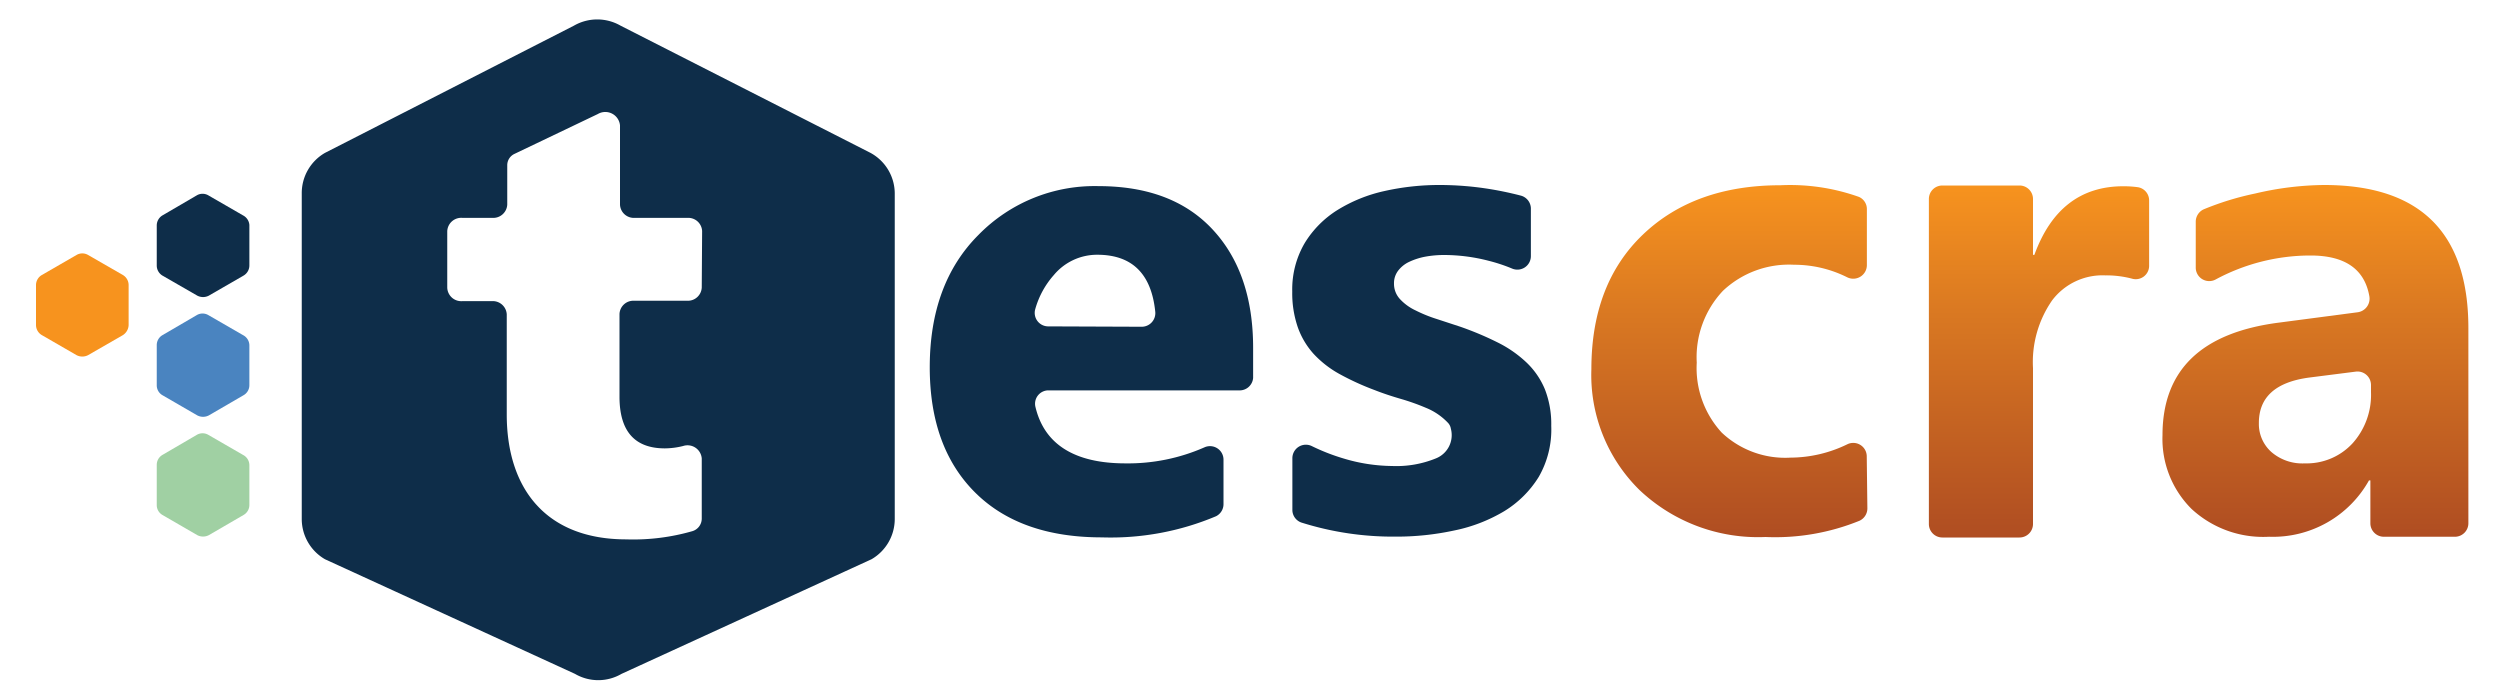 <svg id="Layer_1" data-name="Layer 1" xmlns="http://www.w3.org/2000/svg" xmlns:xlink="http://www.w3.org/1999/xlink" viewBox="0 0 200 56"><defs><style>.cls-1{fill:#0e2d49;}.cls-2{fill:url(#linear-gradient);}.cls-3{fill:url(#linear-gradient-2);}.cls-4{fill:url(#linear-gradient-3);}.cls-5{fill:#f7931e;}.cls-6{fill:#4a84c0;}.cls-7{fill:#a0d0a3;}</style><linearGradient id="linear-gradient" x1="138.35" y1="14.8" x2="138.35" y2="42.94" gradientUnits="userSpaceOnUse"><stop offset="0" stop-color="#f7931e"/><stop offset="0.37" stop-color="#d97822"/><stop offset="1" stop-color="#af4d22"/></linearGradient><linearGradient id="linear-gradient-2" x1="163.12" y1="14.8" x2="163.12" y2="43" xlink:href="#linear-gradient"/><linearGradient id="linear-gradient-3" x1="185.27" y1="14.8" x2="185.27" y2="42.94" xlink:href="#linear-gradient"/></defs><title>logo_200x56</title><path class="cls-1" d="M99.12,31.23H83.83a1.07,1.07,0,0,0-1,1.3c.7,3,3.11,4.54,7.21,4.54a15.17,15.17,0,0,0,6.31-1.28,1.08,1.08,0,0,1,1.53,1v3.51a1.08,1.08,0,0,1-.6,1,21.67,21.67,0,0,1-9.13,1.69q-6.55,0-10.16-3.61t-3.61-10q0-6.69,3.9-10.59a13,13,0,0,1,9.6-3.9q5.91,0,9.14,3.48t3.23,9.46v2.4A1.08,1.08,0,0,1,99.12,31.23Zm-7.78-5.09a1.09,1.09,0,0,0,1.08-1.21q-.47-4.55-4.64-4.55A4.5,4.5,0,0,0,84.31,22a6.92,6.92,0,0,0-1.49,2.73,1.08,1.08,0,0,0,1,1.38Z"/><path class="cls-1" d="M103.39,40.8V36.68a1.08,1.08,0,0,1,1.54-1,16.3,16.3,0,0,0,2.56,1,13.78,13.78,0,0,0,3.87.6,8.36,8.36,0,0,0,3.49-.6,2,2,0,0,0,1.22-2.38.9.9,0,0,0-.21-.45,5,5,0,0,0-1.8-1.23,17.7,17.7,0,0,0-2-.71c-.72-.21-1.42-.44-2.08-.7a21.13,21.13,0,0,1-2.84-1.3,8.23,8.23,0,0,1-2.06-1.61,6.33,6.33,0,0,1-1.26-2.13,8.37,8.37,0,0,1-.44-2.85,7.32,7.32,0,0,1,1-3.88A8.09,8.09,0,0,1,107,16.8a12.07,12.07,0,0,1,3.77-1.52,20,20,0,0,1,4.42-.48,25.18,25.18,0,0,1,3.64.27,27,27,0,0,1,2.84.58,1.08,1.08,0,0,1,.8,1v3.84a1.08,1.08,0,0,1-1.49,1,13.22,13.22,0,0,0-1.9-.63,14.24,14.24,0,0,0-3.55-.46,8.4,8.4,0,0,0-1.54.14,5.34,5.34,0,0,0-1.28.42,2.38,2.38,0,0,0-.87.71,1.64,1.64,0,0,0-.32,1,1.8,1.8,0,0,0,.48,1.26,4,4,0,0,0,1.24.9,11.14,11.14,0,0,0,1.7.69l1.86.61a25.1,25.1,0,0,1,3,1.26,9.46,9.46,0,0,1,2.31,1.6,6.27,6.27,0,0,1,1.48,2.15,7.64,7.64,0,0,1,.51,2.93,7.59,7.59,0,0,1-1,4.08,8.37,8.37,0,0,1-2.77,2.75,12.71,12.71,0,0,1-4,1.54,21.72,21.72,0,0,1-4.68.49,24.38,24.38,0,0,1-7.52-1.12A1.07,1.07,0,0,1,103.39,40.8Z"/><path class="cls-2" d="M149.39,40.66a1.09,1.09,0,0,1-.63,1,17.89,17.89,0,0,1-7.52,1.3,13.8,13.8,0,0,1-10.07-3.75,12.9,12.9,0,0,1-3.86-9.67q0-6.84,4.13-10.78t11-3.94a16.41,16.41,0,0,1,6.27.93,1.06,1.06,0,0,1,.64,1v4.43a1.09,1.09,0,0,1-1.58,1,9.47,9.47,0,0,0-4.25-1,7.7,7.7,0,0,0-5.68,2.08,7.74,7.74,0,0,0-2.1,5.75,7.62,7.62,0,0,0,2,5.6,7.39,7.39,0,0,0,5.51,2,10.45,10.45,0,0,0,4.54-1.07,1.08,1.08,0,0,1,1.55,1Z"/><path class="cls-3" d="M171.93,21.29a1.07,1.07,0,0,1-1.38,1,8.07,8.07,0,0,0-2.13-.26,5.05,5.05,0,0,0-4.25,2,8.66,8.66,0,0,0-1.53,5.42V41.92A1.08,1.08,0,0,1,161.56,43h-6.17a1.08,1.08,0,0,1-1.08-1.08v-26a1.08,1.08,0,0,1,1.08-1.08h6.17a1.08,1.08,0,0,1,1.08,1.08v4.47h.11q2-5.49,7.12-5.49a8.32,8.32,0,0,1,1.18.08,1.07,1.07,0,0,1,.88,1.06Z"/><path class="cls-4" d="M196.43,42.94h-5.72a1.08,1.08,0,0,1-1.08-1.08V38.43h-.11a8.8,8.8,0,0,1-8,4.51,8.44,8.44,0,0,1-6.19-2.22A7.9,7.9,0,0,1,173,34.81q0-7.8,9.31-9l6.31-.83a1.1,1.1,0,0,0,.93-1.27q-.57-3.27-4.71-3.27a16,16,0,0,0-7.61,1.93,1.08,1.08,0,0,1-1.57-1V17.74a1.09,1.09,0,0,1,.65-1,23,23,0,0,1,4.11-1.26,24.83,24.83,0,0,1,5.5-.68q11.55,0,11.55,11.45V41.86A1.08,1.08,0,0,1,196.43,42.94Zm-6.75-11.56V30.8a1.08,1.08,0,0,0-1.22-1.07l-3.69.47q-4.07.53-4.06,3.65a3,3,0,0,0,1,2.31,3.79,3.79,0,0,0,2.68.91,5,5,0,0,0,3.82-1.61A5.8,5.8,0,0,0,189.68,31.38Z"/><path class="cls-5" d="M9.83,22l-2.78-1.6a.91.91,0,0,0-.93,0L3.35,22a.93.93,0,0,0-.47.81V26a.94.94,0,0,0,.47.81l2.77,1.6a1,1,0,0,0,.93,0l2.78-1.6a1,1,0,0,0,.46-.81v-3.2A.94.94,0,0,0,9.83,22Z"/><path class="cls-1" d="M19.44,17.23l-2.77-1.6a.91.91,0,0,0-.93,0L13,17.23a.94.94,0,0,0-.46.81v3.2a.94.94,0,0,0,.46.81l2.78,1.6a1,1,0,0,0,.93,0l2.77-1.6a.94.94,0,0,0,.47-.81V18A.94.94,0,0,0,19.44,17.23Z"/><path class="cls-6" d="M19.44,26.81l-2.77-1.6a.91.91,0,0,0-.93,0L13,26.81a.92.92,0,0,0-.46.81v3.2a.91.91,0,0,0,.46.8l2.78,1.61a1,1,0,0,0,.93,0l2.77-1.61a.92.92,0,0,0,.47-.8v-3.2A.93.93,0,0,0,19.44,26.81Z"/><path class="cls-7" d="M19.44,36.39l-2.77-1.6a.91.91,0,0,0-.93,0L13,36.39a.92.92,0,0,0-.46.8V40.4a.91.91,0,0,0,.46.8l2.78,1.61a1,1,0,0,0,.93,0l2.77-1.61a.92.92,0,0,0,.47-.8V37.19A.93.93,0,0,0,19.44,36.39Z"/><path class="cls-1" d="M69.64,12.23l-20-10.18a3.74,3.74,0,0,0-3.72,0L26,12.23a3.71,3.71,0,0,0-1.86,3.22V41.52A3.72,3.72,0,0,0,26,44.74l20,9.17a3.69,3.69,0,0,0,3.72,0l20-9.17a3.72,3.72,0,0,0,1.86-3.22V15.45A3.71,3.71,0,0,0,69.64,12.23ZM56.14,23A1.11,1.11,0,0,1,55,24.06H50.73a1.11,1.11,0,0,0-1.17,1.06v6.62q0,4.13,3.63,4.13a6.16,6.16,0,0,0,1.46-.19,1.14,1.14,0,0,1,1.49,1v4.81a1.05,1.05,0,0,1-.74,1,17.09,17.09,0,0,1-5.3.66c-6.37,0-9.56-4-9.56-10v-8a1.12,1.12,0,0,0-1.17-1.06H37A1.12,1.12,0,0,1,35.78,23V18.49A1.12,1.12,0,0,1,37,17.43h2.41a1.12,1.12,0,0,0,1.17-1.06V13.22a1,1,0,0,1,.58-.91l6.67-3.19a1.18,1.18,0,0,1,1.77.91v6.34a1.11,1.11,0,0,0,1.17,1.06H55a1.11,1.11,0,0,1,1.17,1.06Z"/></svg>